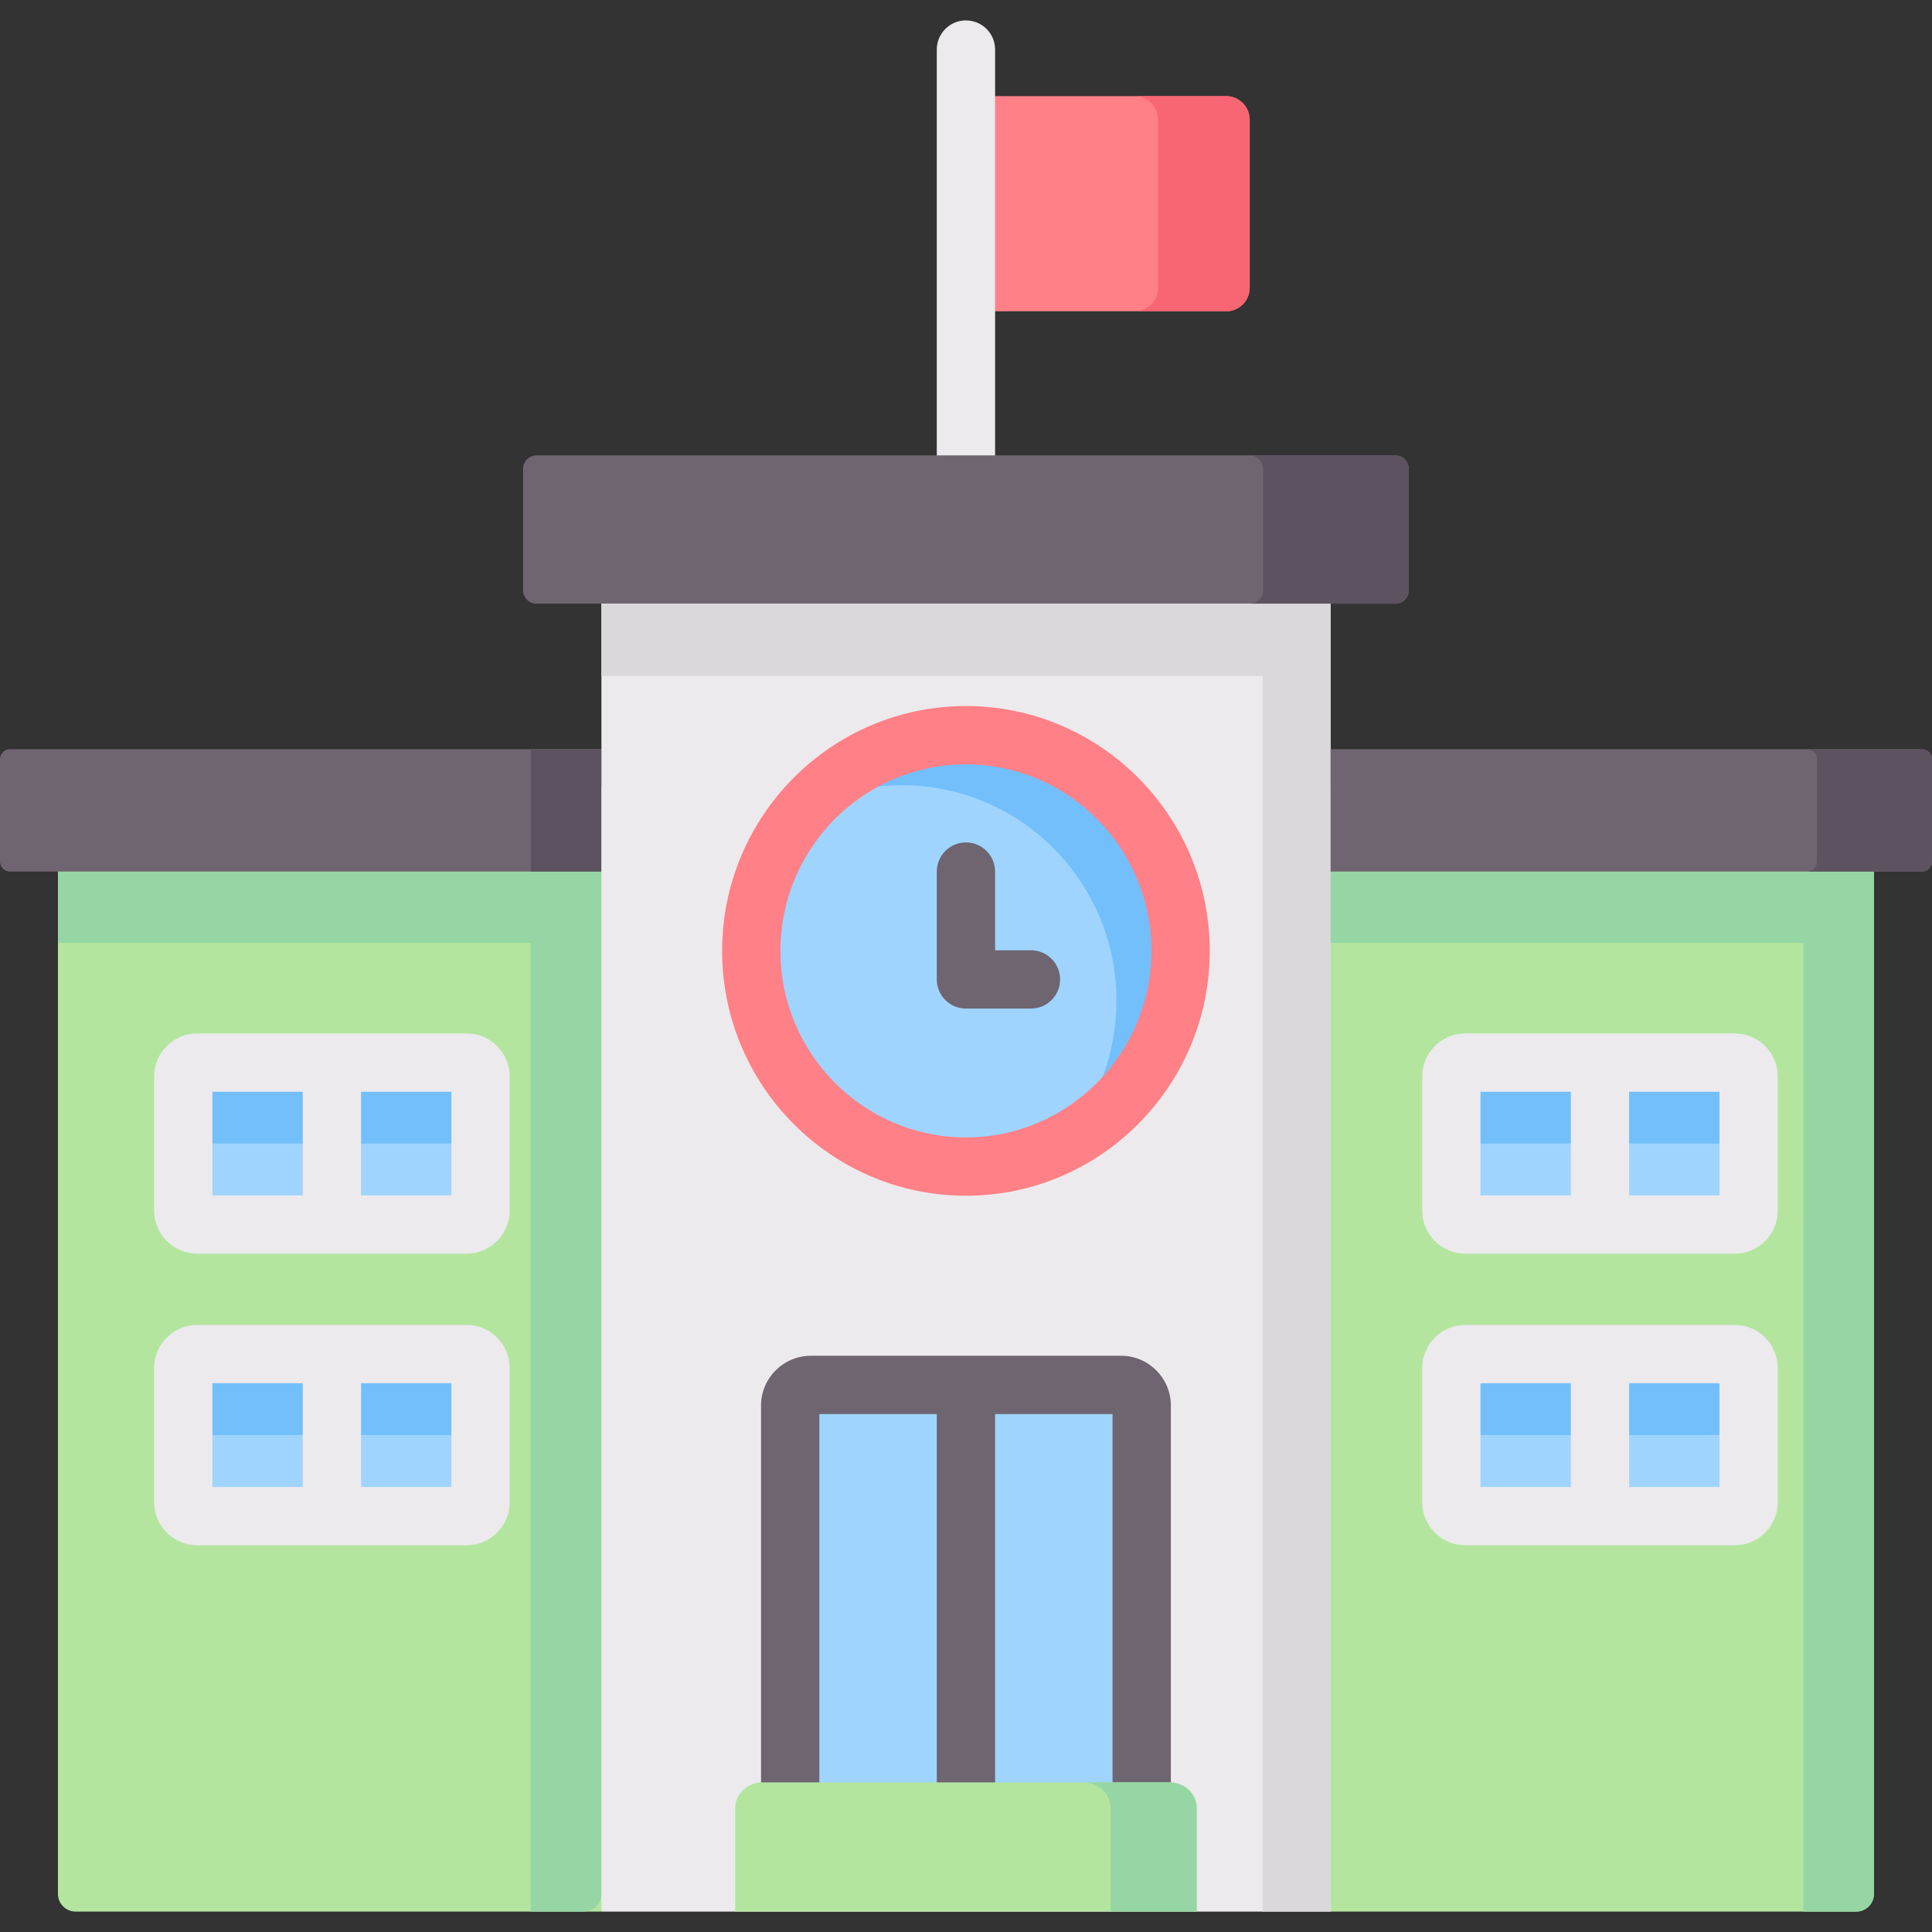 <svg xmlns="http://www.w3.org/2000/svg" id="Capa_1" height="512" viewBox="0 0 512 512" width="512"><rect x="0" y="0" width="512" height="512" fill="#333333" stroke="none"/><g><g><path clip-rule="evenodd" d="m255.985 82.498h68.975c3.417 0 6.22-2.803 6.22-6.247v-44.52c0-3.445-2.803-6.247-6.22-6.247h-68.975z" fill="#ff8086" fill-rule="evenodd"></path></g><g><path d="m255.985 128.41c-4.268 0-7.726-3.459-7.726-7.726v-107.549c0-4.267 3.459-7.726 7.726-7.726 4.268 0 7.726 3.459 7.726 7.726v107.549c0 4.267-3.458 7.726-7.726 7.726z" fill="#eceaec"></path></g><g><path clip-rule="evenodd" d="m300.665 82.498h24.296c3.417 0 6.22-2.803 6.22-6.247v-44.52c0-3.445-2.803-6.247-6.22-6.247h-24.296c3.446 0 6.249 2.803 6.249 6.247v44.52c0 3.445-2.804 6.247-6.249 6.247z" fill="#f76672" fill-rule="evenodd"></path></g><g><path clip-rule="evenodd" d="m352.615 506.592h139.323c2.57 0 4.672-2.102 4.672-4.671v-293.832h-143.995l-42.702 153.762z" fill="#b3e59f" fill-rule="evenodd"></path></g><g><path clip-rule="evenodd" d="m159.385 506.592h-139.323c-2.599 0-4.702-2.102-4.702-4.671v-293.832h144.025l39.715 153.762z" fill="#b3e59f" fill-rule="evenodd"></path></g><g><path clip-rule="evenodd" d="m15.36 249.864h125.306v256.727h14.017c2.57 0 4.702-2.102 4.702-4.671v-270.944h-144.025z" fill="#95d6a4" fill-rule="evenodd"></path></g><g><path clip-rule="evenodd" d="m159.385 230.976h-144.025-12.732c-1.46 0-2.628-1.197-2.628-2.657v-27.121c0-1.46 1.168-2.657 2.628-2.657h156.757z" fill="#6f6571" fill-rule="evenodd"></path></g><g><path clip-rule="evenodd" d="m140.666 230.976h18.719v-22.887-9.547h-18.719v9.547z" fill="#5d5360" fill-rule="evenodd"></path></g><g><path clip-rule="evenodd" d="m159.385 506.592h193.23v-275.616-93.886h-193.23v93.886z" fill="#eceaec" fill-rule="evenodd"></path></g><g><path clip-rule="evenodd" d="m159.385 159.978h193.23 17.2c1.957 0 3.533-1.576 3.533-3.562v-32.171c0-1.956-1.577-3.562-3.533-3.562h-113.83-113.8c-1.957 0-3.563 1.606-3.563 3.562v32.171c0 1.985 1.606 3.562 3.563 3.562z" fill="#6f6571" fill-rule="evenodd"></path></g><g><path clip-rule="evenodd" d="m159.385 179.158h175.212v70.998 256.436h18.018v-275.616-70.998h-193.23z" fill="#dad8db" fill-rule="evenodd"></path></g><g><path clip-rule="evenodd" d="m352.615 159.978h17.2c1.957 0 3.533-1.576 3.533-3.562v-32.171c0-1.956-1.577-3.562-3.533-3.562h-38.664c1.957 0 3.563 1.606 3.563 3.562v32.171c0 1.956-1.577 3.562-3.504 3.562z" fill="#5d5360" fill-rule="evenodd"></path></g><g><path clip-rule="evenodd" d="m352.615 249.864h125.306v256.727h14.017c2.57 0 4.672-2.102 4.672-4.671v-270.944h-143.995z" fill="#95d6a4" fill-rule="evenodd"></path></g><g><path clip-rule="evenodd" d="m123.671 324.512h-35.714v-42.914h35.714c2.015 0 3.679 1.664 3.679 3.678v35.558c0 2.014-1.664 3.678-3.679 3.678z" fill="#9fd4fe" fill-rule="evenodd"></path></g><g><path clip-rule="evenodd" d="m87.957 324.512h-35.685c-2.044 0-3.709-1.664-3.709-3.678v-35.558c0-2.014 1.665-3.678 3.709-3.678h35.685z" fill="#9fd4fe" fill-rule="evenodd"></path></g><g><path clip-rule="evenodd" d="m87.957 401.787h-35.685c-2.044 0-3.709-1.664-3.709-3.708v-35.528c0-2.044 1.665-3.708 3.709-3.708h35.685z" fill="#9fd4fe" fill-rule="evenodd"></path></g><g><path clip-rule="evenodd" d="m123.671 401.787h-35.714v-42.944h35.714c2.015 0 3.679 1.664 3.679 3.708v35.528c0 2.044-1.664 3.708-3.679 3.708z" fill="#9fd4fe" fill-rule="evenodd"></path></g><g><path clip-rule="evenodd" d="m388.329 324.512h35.685v-42.914h-35.685c-2.044 0-3.709 1.664-3.709 3.678v35.558c.001 2.014 1.665 3.678 3.709 3.678z" fill="#9fd4fe" fill-rule="evenodd"></path></g><g><path clip-rule="evenodd" d="m424.014 324.512h35.714c2.015 0 3.679-1.664 3.679-3.678v-35.558c0-2.014-1.665-3.678-3.679-3.678h-35.714z" fill="#9fd4fe" fill-rule="evenodd"></path></g><g><path clip-rule="evenodd" d="m424.014 401.787h35.714c2.015 0 3.679-1.664 3.679-3.708v-35.528c0-2.044-1.665-3.708-3.679-3.708h-35.714z" fill="#9fd4fe" fill-rule="evenodd"></path></g><g><path clip-rule="evenodd" d="m388.329 401.787h35.685v-42.944h-35.685c-2.044 0-3.709 1.664-3.709 3.708v35.528c.001 2.044 1.665 3.708 3.709 3.708z" fill="#9fd4fe" fill-rule="evenodd"></path></g><g><path clip-rule="evenodd" d="m209.408 472.348 46.577 7.211v-112.541h-41.087c-3.008 0-5.49 2.452-5.49 5.459z" fill="#9fd4fe" fill-rule="evenodd"></path></g><g><path clip-rule="evenodd" d="m255.985 477.499 46.577-5.151v-99.871c0-3.007-2.453-5.459-5.461-5.459h-41.117v110.481z" fill="#9fd4fe" fill-rule="evenodd"></path></g><g><path clip-rule="evenodd" d="m255.985 309.156c31.421 0 56.886-25.603 56.886-57.161s-25.464-57.161-56.886-57.161-56.885 25.603-56.885 57.162 25.464 57.16 56.885 57.16z" fill="#9fd4fe" fill-rule="evenodd"></path></g><g><path clip-rule="evenodd" d="m352.615 230.976h143.995 12.732c1.46 0 2.657-1.197 2.657-2.657v-27.121c0-1.46-1.197-2.657-2.657-2.657h-156.727z" fill="#6f6571" fill-rule="evenodd"></path></g><g><path clip-rule="evenodd" d="m496.611 230.976h12.732c1.46 0 2.657-1.197 2.657-2.657v-27.121c0-1.46-1.197-2.657-2.657-2.657h-30.458c1.431 0 2.628 1.197 2.628 2.657v27.121c0 1.46-1.197 2.657-2.628 2.657z" fill="#5d5360" fill-rule="evenodd"></path></g><path d="m273.214 251.831h-9.503v-20.854c0-4.267-3.459-7.726-7.726-7.726s-7.726 3.459-7.726 7.726v28.581c0 4.267 3.459 7.726 7.726 7.726h17.229c4.268 0 7.726-3.459 7.726-7.726s-3.458-7.727-7.726-7.727z" fill="#6f6571"></path><g><path clip-rule="evenodd" d="m48.563 303.055h39.394v-21.457h-35.685c-2.044 0-3.709 1.664-3.709 3.678z" fill="#72bffc" fill-rule="evenodd"></path></g><g><path clip-rule="evenodd" d="m87.957 303.055h39.394v-17.779c0-2.014-1.665-3.678-3.679-3.678h-35.715z" fill="#72bffc" fill-rule="evenodd"></path></g><g><path clip-rule="evenodd" d="m48.563 380.301h39.394v-21.457h-35.685c-2.044 0-3.709 1.664-3.709 3.678z" fill="#72bffc" fill-rule="evenodd"></path></g><g><path clip-rule="evenodd" d="m87.957 380.301h39.394v-17.779c0-2.014-1.665-3.678-3.679-3.678h-35.715z" fill="#72bffc" fill-rule="evenodd"></path></g><g><path clip-rule="evenodd" d="m384.62 380.301h39.394v-21.457h-35.685c-2.044 0-3.709 1.664-3.709 3.678z" fill="#72bffc" fill-rule="evenodd"></path></g><g><path clip-rule="evenodd" d="m424.014 380.301h39.394v-17.779c0-2.014-1.665-3.678-3.679-3.678h-35.714v21.457z" fill="#72bffc" fill-rule="evenodd"></path></g><g><path clip-rule="evenodd" d="m384.62 303.055h39.394v-21.457h-35.685c-2.044 0-3.709 1.664-3.709 3.678z" fill="#72bffc" fill-rule="evenodd"></path></g><g><path clip-rule="evenodd" d="m424.014 303.055h39.394v-17.779c0-2.014-1.665-3.678-3.679-3.678h-35.714v21.457z" fill="#72bffc" fill-rule="evenodd"></path></g><g><path clip-rule="evenodd" d="m238.99 208.089c31.421 0 56.886 25.573 56.886 57.132 0 14.48-5.344 27.705-14.192 37.776 18.514-9.429 31.188-28.726 31.188-51.001 0-31.558-25.464-57.161-56.886-57.161-16.996 0-32.268 7.503-42.693 19.384 7.708-3.912 16.44-6.13 25.697-6.13z" fill="#72bffc" fill-rule="evenodd"></path></g><g fill="#eceaec"><path d="m123.671 273.871h-71.399c-6.305 0-11.435 5.116-11.435 11.405v35.557c0 6.289 5.13 11.405 11.435 11.405h71.399c6.289 0 11.405-5.116 11.405-11.405v-35.557c0-6.289-5.116-11.405-11.405-11.405zm-67.381 15.453h23.94v27.462h-23.94zm63.334 27.462h-23.941v-27.462h23.941z"></path><path d="m123.671 351.117h-71.399c-6.305 0-11.435 5.129-11.435 11.434v35.528c0 6.305 5.13 11.434 11.435 11.434h71.399c6.289 0 11.405-5.129 11.405-11.434v-35.528c0-6.305-5.116-11.434-11.405-11.434zm-67.381 15.453h23.94v27.491h-23.94zm63.334 27.491h-23.941v-27.491h23.941z"></path><path d="m459.728 273.871h-71.399c-6.305 0-11.435 5.116-11.435 11.405v35.557c0 6.289 5.13 11.405 11.435 11.405h71.399c6.289 0 11.405-5.116 11.405-11.405v-35.557c.001-6.289-5.116-11.405-11.405-11.405zm-67.381 15.453h23.941v27.462h-23.941zm63.334 27.462h-23.941v-27.462h23.941z"></path><path d="m459.728 351.117h-71.399c-6.305 0-11.435 5.129-11.435 11.434v35.528c0 6.305 5.13 11.434 11.435 11.434h71.399c6.289 0 11.405-5.129 11.405-11.434v-35.528c.001-6.305-5.116-11.434-11.405-11.434zm-67.381 15.453h23.941v27.491h-23.941zm63.334 27.491h-23.941v-27.491h23.941z"></path></g><g><path d="m255.985 316.883c-35.627 0-64.612-29.108-64.612-64.887s28.985-64.887 64.612-64.887c35.628 0 64.613 29.108 64.613 64.887s-28.985 64.887-64.613 64.887zm0-114.322c-27.107 0-49.159 22.176-49.159 49.434 0 27.259 22.052 49.435 49.159 49.435s49.16-22.176 49.16-49.435c0-27.258-22.053-49.434-49.16-49.434z" fill="#ff8086"></path></g><path d="m297.102 359.291h-82.203c-7.288 0-13.216 5.915-13.216 13.186v110.173c0 4.267 3.459 7.726 7.726 7.726h93.154c4.268 0 7.726-3.459 7.726-7.726v-110.173c0-7.271-5.916-13.186-13.187-13.186zm-79.967 15.453h31.124v97.604c0 .904.163 1.769.449 2.575h-31.573zm77.701 100.179h-31.574c.286-.807.449-1.671.449-2.575v-97.604h31.125z" fill="#6f6571"></path><g><path clip-rule="evenodd" d="m194.836 506.592h122.298v-27.529c0-3.678-3.271-6.714-7.242-6.714h-7.33-46.577-46.577-7.301c-4.001 0-7.271 3.036-7.271 6.714z" fill="#b3e59f" fill-rule="evenodd"></path></g><g><path clip-rule="evenodd" d="m294.328 506.592h22.807v-27.529c0-3.678-3.271-6.714-7.242-6.714h-7.33-15.477c3.971 0 7.242 3.036 7.242 6.714z" fill="#95d6a4" fill-rule="evenodd"></path></g></g></svg>